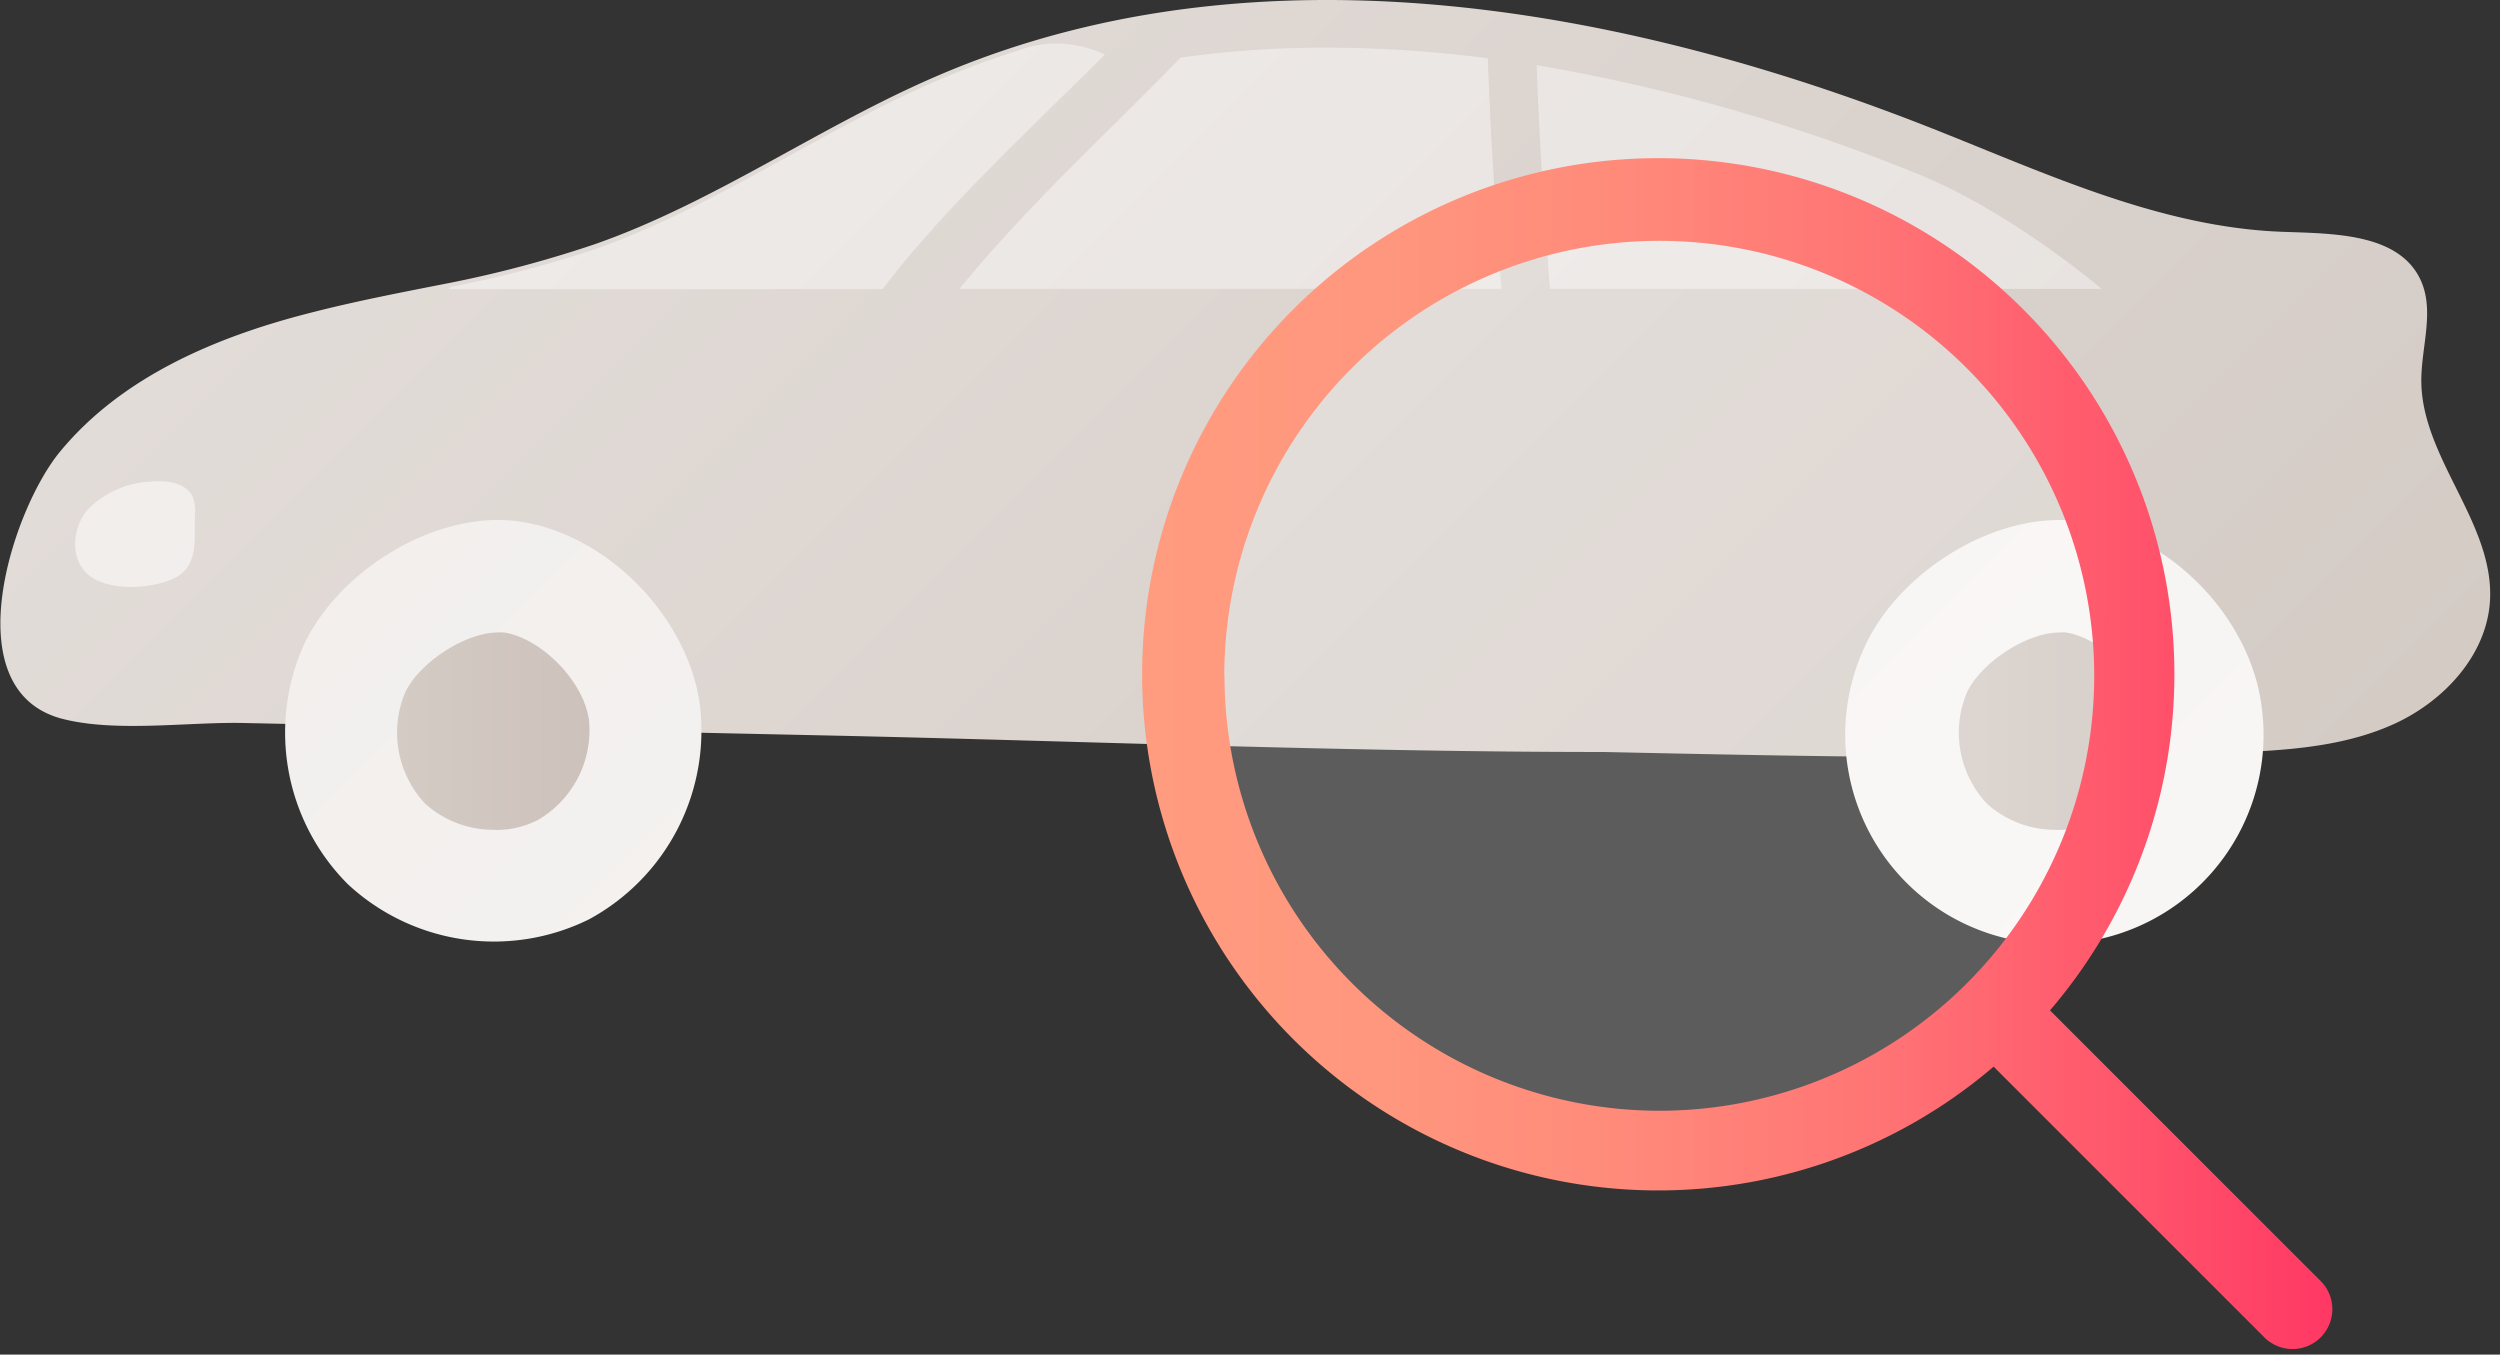 <svg id="Layer_1" data-name="Layer 1" xmlns="http://www.w3.org/2000/svg" xmlns:xlink="http://www.w3.org/1999/xlink" viewBox="0 0 251 136"><rect x="0" y="0" width="251" height="136" fill="#333333" stroke="none"/><defs><style>.cls-1{fill:url(#linear-gradient);}.cls-2{fill:url(#linear-gradient-2);}.cls-3{fill:url(#linear-gradient-3);}.cls-4{fill:url(#linear-gradient-4);}.cls-5{fill:url(#linear-gradient-5);}.cls-6{fill:#fff;opacity:0.2;}.cls-7{fill:url(#linear-gradient-6);}</style><linearGradient id="linear-gradient" x1="62.54" y1="-11.39" x2="194.33" y2="120.4" gradientUnits="userSpaceOnUse"><stop offset="0" stop-color="#e2dcd8"/><stop offset="1" stop-color="#d4cbc5"/></linearGradient><linearGradient id="linear-gradient-2" x1="35.68" y1="-63.38" x2="259.84" y2="160.78" gradientUnits="userSpaceOnUse"><stop offset="0" stop-color="#f1eeec"/><stop offset="1" stop-color="#e2dcd8"/></linearGradient><linearGradient id="linear-gradient-3" x1="57.02" y1="2.88" x2="181.84" y2="127.7" gradientUnits="userSpaceOnUse"><stop offset="0" stop-color="#f1eeec"/><stop offset="1" stop-color="#f8f6f5"/></linearGradient><linearGradient id="linear-gradient-4" x1="39.86" y1="73.38" x2="59.21" y2="73.38" gradientUnits="userSpaceOnUse"><stop offset="0" stop-color="#d4cbc5"/><stop offset="1" stop-color="#cdc2bb"/></linearGradient><linearGradient id="linear-gradient-5" x1="196.66" y1="73.38" x2="216.01" y2="73.38" xlink:href="#linear-gradient-4"/><linearGradient id="linear-gradient-6" x1="114.94" y1="75.78" x2="234.09" y2="75.78" gradientUnits="userSpaceOnUse"><stop offset="0" stop-color="#ff9b7f"/><stop offset="0.19" stop-color="#ff977e"/><stop offset="0.4" stop-color="#ff8a7a"/><stop offset="0.61" stop-color="#ff7575"/><stop offset="0.82" stop-color="#ff576c"/><stop offset="1" stop-color="#ff3864"/></linearGradient></defs><title>icons</title><path class="cls-1" d="M250,60.23c-.29,5.53-4.64,10.2-9.69,12.48S229.57,75.34,224,75.56c-21,.83-42,.39-63-.06-26,0-52.06-1.1-78-1.66L44,73l-19.5-.41c-5.6-.13-13,1-18.43-.47-10.67-3-4.89-20.87-.07-26.74,6.22-7.57,15.77-11.6,25.27-14,4.63-1.19,9.33-2.08,14-3A115.54,115.54,0,0,0,59.8,24.49c12-4.22,22.55-11.82,34.25-16.85a88.15,88.15,0,0,1,9.51-3.47c29.2-8.81,61.83-2.6,90.54,8.77,11.45,4.53,22.94,9.94,35.25,10.34,5.09.18,11.48.18,13.66,4.79,1.47,3.12.07,6.77.09,10.22C243.16,46,250.39,52.5,250,60.23Z"/><path class="cls-2" d="M150.75,29H96.34c6.75-8.31,14.74-15.53,22.2-23.22a104.76,104.76,0,0,1,14.68-1,128.8,128.8,0,0,1,16.16,1.07C149.65,13.57,150.14,21.29,150.75,29Zm4.87,0H211s-9.16-7.84-18.67-11.62A182.53,182.53,0,0,0,154.28,6.54C154.55,14,155,21.52,155.62,29ZM103.56,4.65a90.27,90.27,0,0,0-9.51,3.46C82.35,13.15,71.81,20.75,59.8,25a115.54,115.54,0,0,1-14.57,3.81,1.48,1.48,0,0,0-.15.22H88.62C94.53,21.14,104,12.41,110.93,5.48A11.37,11.37,0,0,0,103.56,4.65Z"/><path class="cls-3" d="M52.49,52.41c8.67,1.46,16.41,9.49,17.74,18.07A21.54,21.54,0,0,1,59.14,92.3a21.55,21.55,0,0,1-24.22-3.53,21.55,21.55,0,0,1-4.39-24.08C34.08,57.19,44,51,52.49,52.41ZM187.33,64.69A21,21,0,1,0,227,70.48C225.7,61.9,218,53.87,209.29,52.41,200.8,51,190.88,57.19,187.33,64.69Zm-167.76-13a4.14,4.14,0,0,0-.2-1.75c-.61-1.45-2.56-1.73-4.13-1.59a9.51,9.51,0,0,0-6.41,2.78c-1.56,1.8-1.83,4.84-.08,6.47,1.93,1.79,6.21,1.55,8.5.57C20,57,19.5,54.28,19.57,51.65Z"/><path class="cls-4" d="M49.69,83.31a10.21,10.21,0,0,1-7-2.62,10.42,10.42,0,0,1-2-11.19c1.44-3,6.05-6,9.29-6a3.36,3.36,0,0,1,.65,0c3.77.63,7.9,4.85,8.49,8.69A10.42,10.42,0,0,1,54,82.33a9.31,9.31,0,0,1-4.28,1Z"/><path class="cls-5" d="M206.49,83.31a10.21,10.21,0,0,1-7-2.62,10.42,10.42,0,0,1-2-11.19c1.44-3,6-6,9.29-6a3.36,3.36,0,0,1,.65,0c3.77.63,7.9,4.85,8.49,8.69a10.42,10.42,0,0,1-5.15,10.14,9.31,9.31,0,0,1-4.28,1Z"/><circle class="cls-6" cx="166.5" cy="67.5" r="47.5"/><path class="cls-7" d="M232.92,128.54l-27.1-27.1a51.82,51.82,0,1,0-5.66,5.65l27.11,27.11a4,4,0,1,0,5.65-5.66Zm-110-60.68a43.67,43.67,0,1,1,43.67,43.66A43.72,43.72,0,0,1,122.94,67.86Z"/></svg>